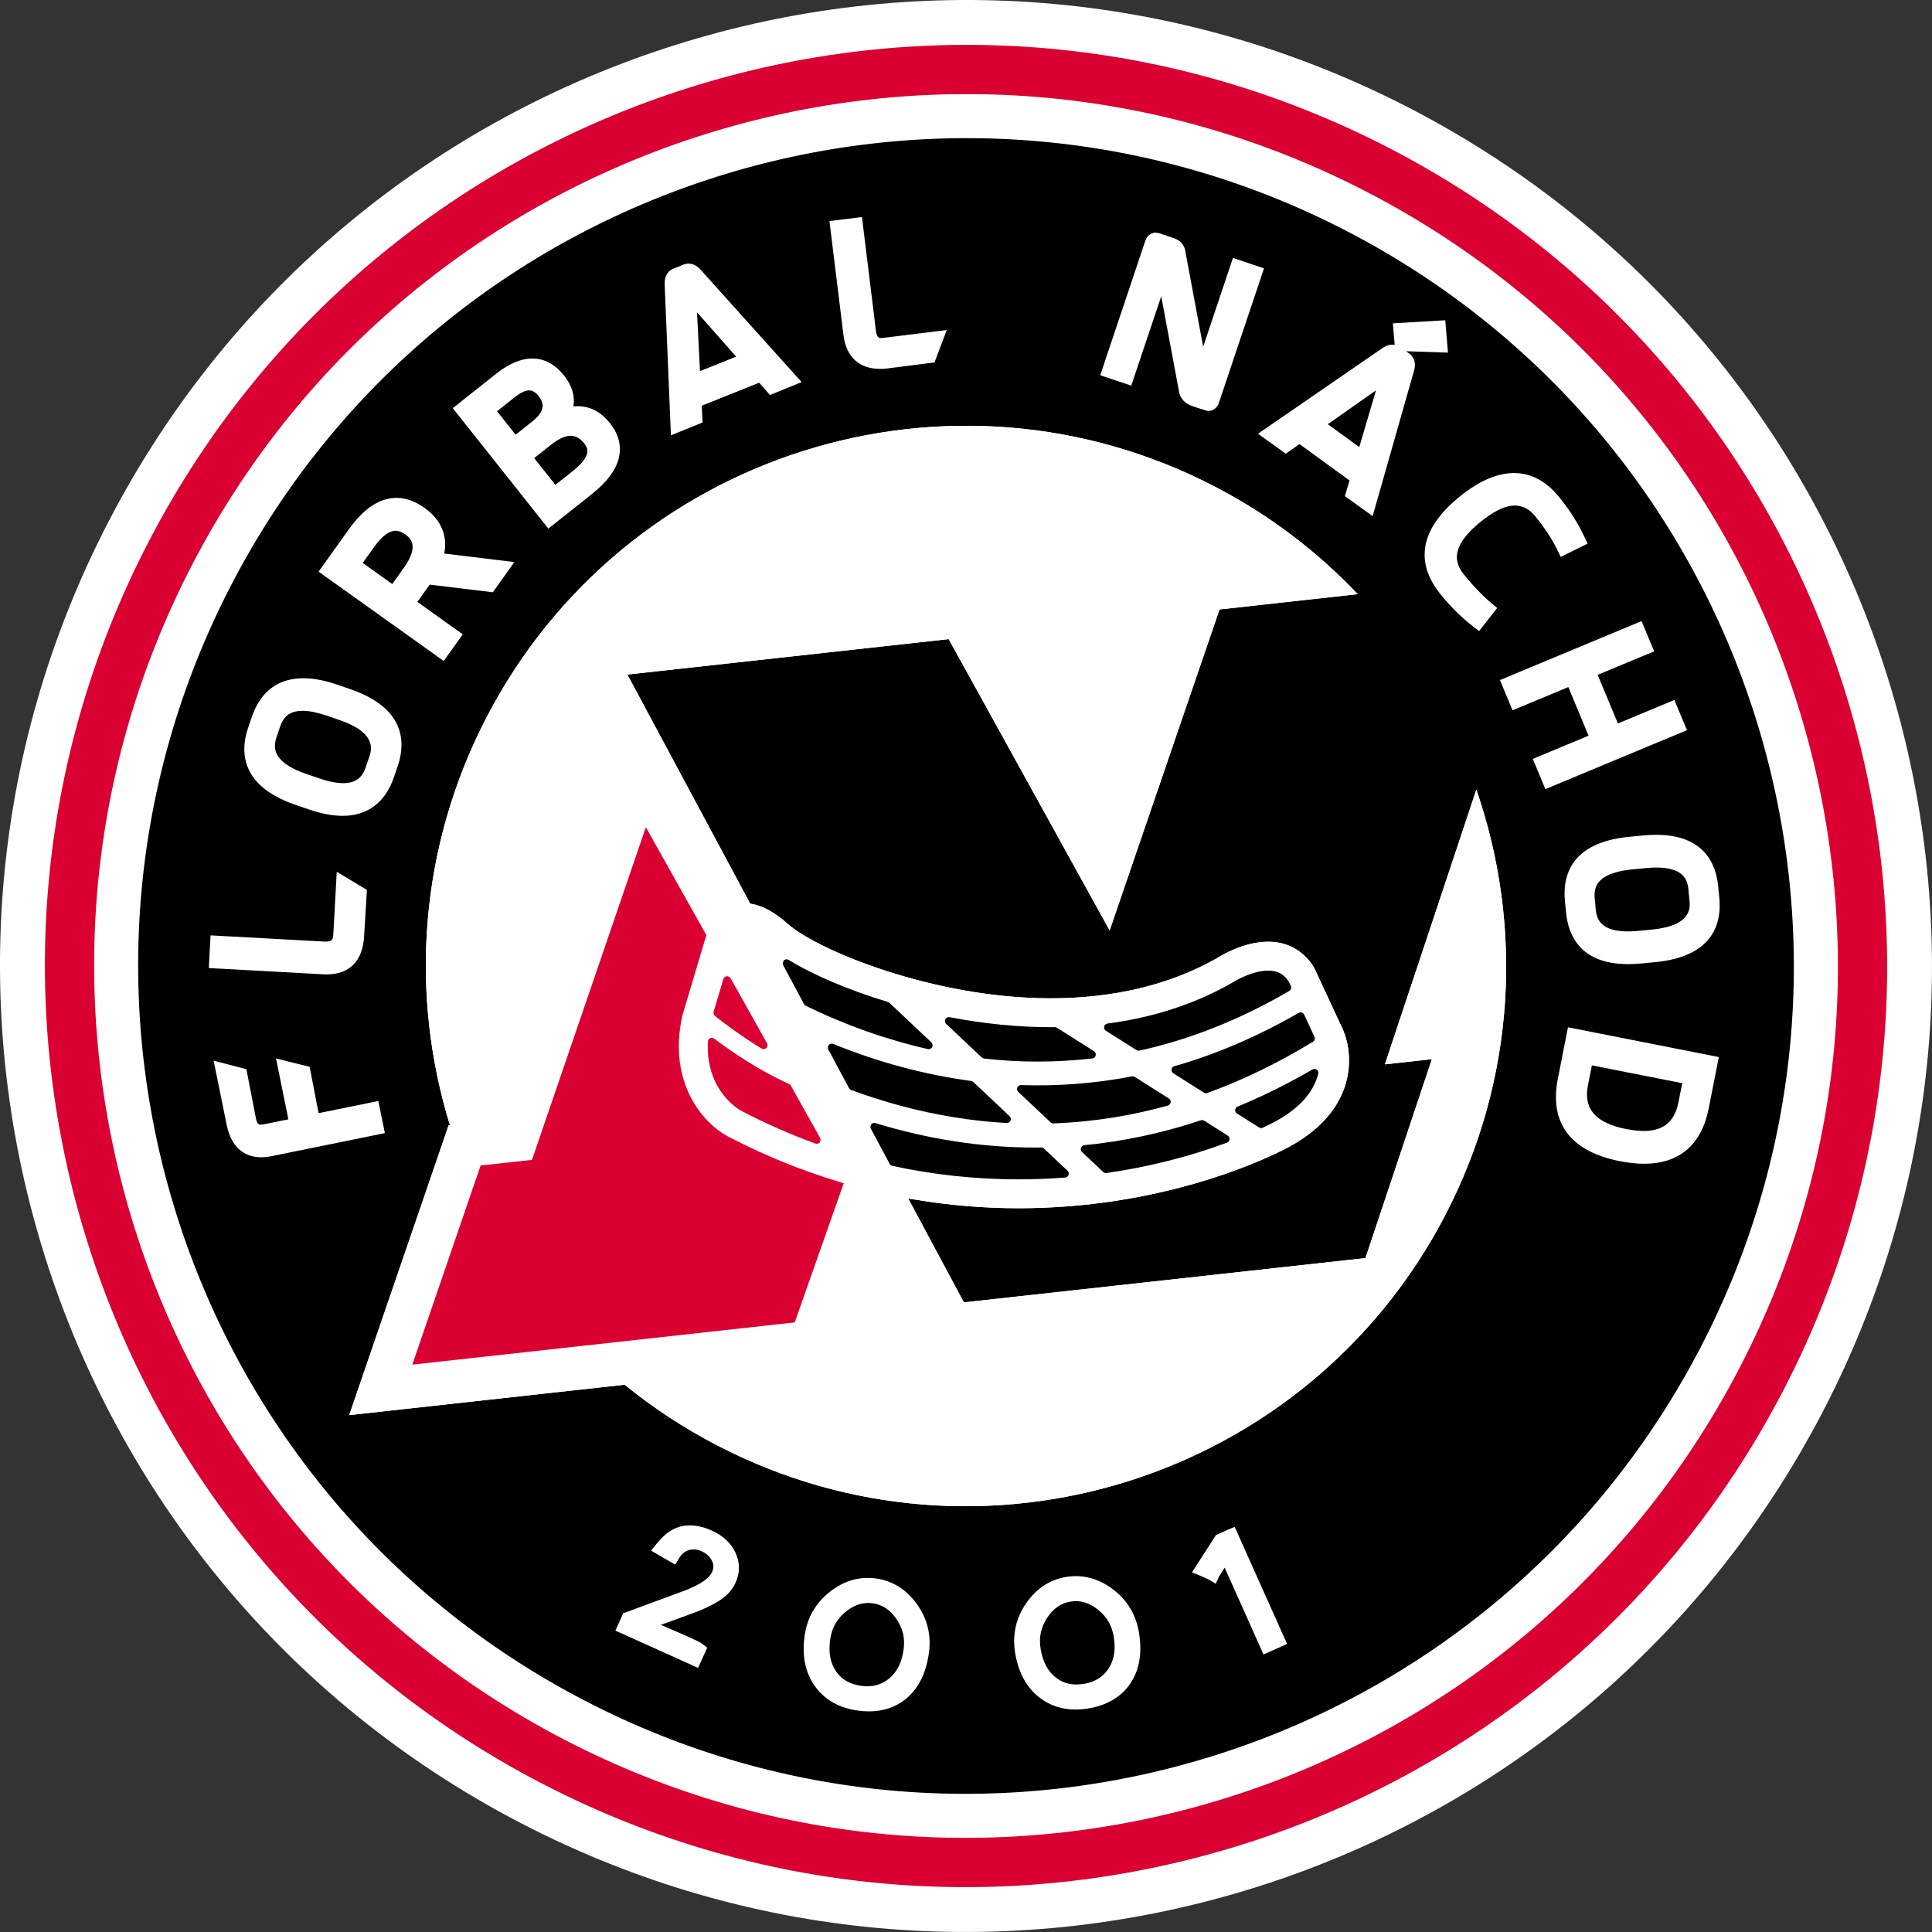 <svg xmlns="http://www.w3.org/2000/svg" id="Vrstva_2" viewBox="0 0 919.9 919.9"><rect x="0" y="0" width="919.9" height="919.9" fill="#333333" stroke="none"/><g id="_1._liga_mu&#x17E;&#x16F;"><path d="M672.13,51.96C446.8-65.21,169.15,22.46,51.97,247.78c-117.19,225.32-29.51,502.97,195.81,620.16,225.32,117.16,502.99,29.5,620.15-195.82,117.18-225.33,29.51-502.98-195.81-620.16Z" style="fill:#fff;"></path><path d="M662.26,70.92C447.41-40.81,182.66,42.77,70.92,257.64c-111.73,214.85-28.13,479.62,186.71,591.35,214.87,111.74,479.62,28.15,591.35-186.72,111.75-214.85,28.15-479.61-186.72-591.35ZM828.2,651.45c-105.78,203.38-356.37,282.49-559.74,176.74C65.09,722.43-14.04,471.82,91.72,268.45,197.48,65.07,448.09-14.05,651.45,91.7c203.37,105.78,282.51,356.38,176.75,559.75Z" style="fill:#db0032;"></path><path d="M641.79,110.31C448.69,9.9,210.74,85.03,110.31,278.12c-100.41,193.1-25.28,431.04,167.82,531.47,193.1,100.41,431.03,25.28,531.47-167.82,100.4-193.09,25.27-431.04-167.81-531.46ZM688.12,578.61c-65.54,126.02-220.81,175.04-346.82,109.5-15.87-8.25-30.51-17.93-43.87-28.79l-131.16,14.48,47.31-137.94.66-.07c-19.24-62.35-14.94-132.01,17.56-194.48,65.52-126.01,220.8-175.05,346.81-109.51,26.03,13.54,48.73,30.95,67.85,51.1l-52.78,5.85-13.02,1.44-52.32,152.83-76.64-138.71-153,16.87,57.43,107.11,1.06,1.98.88.16c5.41,1,11,4.12,17.1,9.55,13.89,12.34,69.06,35.36,125,35.36,30.18,0,56.76-6.38,79.11-19.02,2.05-1.32,12.89-7.92,24.56-7.92,9.35,0,17.12,4.43,21.86,12.39l13,27.92c6.16,12.32,8.44,40.39-26.96,58.42-12.99,6.6-60.51,28.16-126.85,28.16-16.25,0-32.65-1.36-48.71-4.03l-3.76-.62,1.12,2.09,25.4,47.39,191.2-21.09,31.63-94.72-22.38,2.47,31.24-93.82,12.31-36.99c22.26,64.4,19.09,137.43-14.82,202.65Z"></path><path d="M690.64,412.95l-31.24,93.82,22.38-2.47-31.63,94.72-191.2,21.09-25.4-47.39-1.12-2.09,3.76.62c16.06,2.67,32.45,4.03,48.71,4.03,66.34,0,113.86-21.56,126.85-28.16,35.4-18.03,33.13-46.1,26.96-58.42l-13-27.92c-4.74-7.96-12.51-12.39-21.86-12.39-11.67,0-22.51,6.6-24.56,7.92-22.35,12.65-48.93,19.02-79.11,19.02-55.94,0-111.11-23.02-125-35.36-6.11-5.43-11.7-8.55-17.1-9.55l-.88-.16-1.06-1.98-57.43-107.11,153-16.87,76.64,138.71,52.32-152.83,13.02-1.44,52.78-5.85c-19.12-20.15-41.82-37.56-67.85-51.1-126.01-65.54-281.29-16.5-346.81,109.51-32.49,62.47-36.79,132.13-17.56,194.48l-.66.07-47.31,137.94,131.16-14.48c13.36,10.87,28,20.55,43.87,28.79,126.01,65.54,281.28,16.52,346.82-109.5,33.91-65.22,37.08-138.25,14.82-202.65l-12.31,36.99Z" style="fill:#fff;"></path><path d="M541.14,499.99c.3.2.65.29,1,.29.14,0,.27-.02.41-.04,24.2-5.33,48.18-14.89,71.31-28.41.83-.49,1.16-1.54.74-2.41l-.9-1.9c-2.32-3.72-5.38-5.37-9.86-5.37-6.86,0-14.8,4.19-17.22,5.79l-.43.26c-17.29,9.84-37.1,16.29-58.86,19.15-.8.1-1.44.69-1.59,1.46-.18.77.15,1.56.81,1.99l14.58,9.2Z"></path><path d="M573.34,533.61c-.48-.3-1.08-.38-1.6-.19-18.24,6.08-36.9,10.06-55.45,11.85-.74.07-1.36.57-1.6,1.26-.24.7-.05,1.47.49,1.98l10.1,9.52c.35.33.81.51,1.29.51.08,0,.17,0,.26-.02,20.03-2.89,39.35-7.76,57.41-14.47.66-.25,1.13-.86,1.21-1.57.07-.71-.26-1.4-.87-1.77l-11.23-7.1Z"></path><path d="M557.81,509.2c-.11.73.25,1.45.85,1.85l14.55,9.18c.31.19.65.29,1.02.29.21,0,.43-.04.64-.11,16.93-6.15,33.84-14.36,50.26-24.39.82-.5,1.13-1.53.72-2.39l-4.9-10.54c-.21-.48-.63-.84-1.13-1-.49-.16-1.05-.1-1.49.17-19.25,11.14-39.16,19.68-59.17,25.4-.72.2-1.24.81-1.35,1.54Z"></path><path d="M626.99,509.34c-.61-.46-1.41-.51-2.07-.13-11.71,6.79-23.68,12.74-35.65,17.67-.65.27-1.08.88-1.15,1.57-.06.7.27,1.37.87,1.74l10.5,6.63c.31.19.65.29,1.01.29.26,0,.55-.05.81-.19,1.66-.78,3.08-1.48,4.2-2.06,12.31-6.26,19.77-14.2,22.16-23.58.19-.73-.08-1.51-.68-1.96Z"></path><path d="M538.95,512.51c-17.45,3.38-35.47,4.72-52.75,4.15-.77-.08-1.49.43-1.8,1.15-.29.72-.12,1.55.45,2.09l15.38,14.5c.34.33.8.51,1.27.51.02,0,.05,0,.08,0,18.26-.68,36.58-3.54,54.45-8.49.72-.2,1.26-.8,1.37-1.53.1-.74-.23-1.46-.85-1.86l-16.23-10.26c-.41-.26-.89-.35-1.37-.26Z"></path><path d="M442.17,499.55c.67,0,1.32-.37,1.65-.99.39-.74.25-1.67-.36-2.24l-19.94-18.8c-.21-.2-.44-.35-.74-.44-18.56-5.6-35.35-12.72-47.28-20.04-.72-.44-1.65-.35-2.25.23-.13.12-.14.28-.23.42-.34.56-.47,1.23-.14,1.83l8.68,16.22,1.25,2.33c.18.35.47.63.82.8,18.85,9.22,38.4,16.15,58.13,20.63.14.03.26.04.41.04Z"></path><path d="M497.04,546.87c-.35-.34-.83-.49-1.31-.52l-2.86.05c-25.27,0-50.86-3.93-76.03-11.65-.74-.23-1.52.01-2,.6-.16.18-.2.42-.26.64-.16.48-.19.98.06,1.43l8.19,15.29.77,1.45c.27.48.72.83,1.25.95,19.6,4.26,39.8,6.42,60.05,6.42,7.3,0,14.77-.29,22.26-.85.74-.06,1.36-.55,1.62-1.25.25-.7.05-1.47-.49-1.99l-11.23-10.59Z"></path><path d="M467.51,503.54c.3.28.67.46,1.07.49,8.47.95,17.04,1.43,25.47,1.43s17.46-.51,26.06-1.51c.78-.1,1.42-.67,1.61-1.45.16-.77-.17-1.57-.85-2l-17.65-11.16c-.32-.2-.82-.29-1.05-.29l-2.01.03c-15.37,0-31.52-1.6-48.01-4.76-.8-.16-1.64.24-2.02.99-.37.74-.23,1.64.38,2.21l16.98,16Z"></path><path d="M479.42,534.7c.75,0,1.43-.45,1.74-1.14.32-.72.12-1.56-.45-2.1l-17.28-16.29c-.3-.27-.65-.44-1.03-.49-22-2.92-44.08-8.84-65.66-17.62-.72-.3-1.57-.11-2.1.48-.15.16-.18.38-.26.58-.2.5-.27,1.06,0,1.57l8.87,16.54,1,1.88c.22.4.58.71,1,.87,24.39,9.03,49.32,14.33,74.07,15.73.04,0,.06,0,.1,0Z"></path><path d="M399.86,562.82c-18.19-5.46-36.09-12.75-53.19-21.67-10.77-5.52-29.15-24.71-21.74-57.7l11.4-38.24-1.27-2.24-27.55-49.11-54.21,158.4-24.46,2.67-32.53,94.82,182.08-20.1,22.72-64.49.62-1.76-1.88-.57Z" style="fill:#db0032;"></path><path d="M352.99,528.94c11.39,5.95,23.24,11.17,35.24,15.54.22.08.44.12.65.12.54,0,1.06-.22,1.42-.65.15-.17.19-.4.26-.61.18-.5.21-1.04-.05-1.52l-13.97-24.91c-.2-.35-.51-.63-.87-.79-14.14-6.35-27.18-15.25-35.64-21.59-.28-.2-.61-.33-.95-.36-.32-.04-.65.01-.96.16-.62.29-1.03.91-1.07,1.6-1.22,24.1,15.82,32.96,15.94,33.01Z" style="fill:#db0032;"></path><path d="M340.99,484.2c4.22,3.32,12.16,9.3,21.64,15.07.3.18.64.27.97.27.48,0,.94-.18,1.29-.52.62-.59.76-1.53.34-2.27l-17.37-30.99c-.24-.44-.68-.69-1.13-.81-.23-.08-.45-.16-.7-.14-.76.08-1.38.6-1.6,1.32l-4.65,15.59c-.22.74.03,1.53.62,2,.19.14.4.32.6.47Z" style="fill:#db0032;"></path><path d="M338.93,728.77c-6.59-2.97-12.67-3.25-17.71-.92-2.91,1.3-5.7,3.65-8.56,7.18l-2.64,3.28,3.63,2.12c1.49.88,3.08,1.79,4.76,2.76l3.09,1.78,1.83-3.07c1.25-2.11,2.9-3.4,5-3.93,1.88-.45,3.78-.24,5.81.69,2.03.92,3.52,2.22,4.59,4,1.15,1.96,1.24,3.8.27,5.96-.98,2.15-4.19,5.48-13.94,9.07l-28.33,10.46-3.71,8.26,39.37,17.74,4.34-9.63-2.23-1.75c-.7-.54-1.83-1.44-19.85-9.1l13.86-5.06c6.75-2.43,11.68-4.8,15.02-7.2,3.05-2.1,5.29-4.7,6.66-7.74,2.18-4.83,2.18-9.68-.02-14.42-2.1-4.54-5.89-8.06-11.24-10.47Z" style="fill:#fff;"></path><path d="M417.21,751.6c-7.86-1.13-15.35,1.01-22.1,6.33-6.73,5.29-10.76,12.3-11.99,20.84-1.36,9.51.27,17.6,4.84,24.01,4.62,6.47,11.42,10.39,20.23,11.65,1.93.28,3.81.42,5.6.42,6.73,0,12.53-1.94,17.31-5.76,6.01-4.8,9.78-12.14,11.16-21.83,1.24-8.54-.65-16.41-5.62-23.38-5.01-7.02-11.54-11.16-19.44-12.29ZM430.22,785.54c-.89,6.18-3.18,10.68-6.98,13.76-3.76,3.03-8.13,4.11-13.26,3.38-5.33-.77-9.18-2.97-11.81-6.75-2.85-4.06-3.79-9.1-2.88-15.41.79-5.43,3.21-9.73,7.43-13.13,3.47-2.79,6.95-4.15,10.67-4.15.73,0,1.49.05,2.23.16,4.52.65,8.19,3.08,11.2,7.44,3.08,4.44,4.19,9.26,3.4,14.7Z" style="fill:#fff;"></path><path d="M529.91,756.73c-6.86-5.18-14.36-7.17-22.22-5.9-7.86,1.3-14.34,5.56-19.19,12.69-4.82,7.07-6.56,14.97-5.15,23.47,1.55,9.49,5.53,16.71,11.83,21.46,4.86,3.68,10.55,5.54,16.93,5.54,1.86,0,3.86-.17,5.86-.49,9.11-1.49,15.92-5.52,20.26-11.98,4.3-6.38,5.67-14.52,4.08-24.18-1.4-8.51-5.58-15.44-12.4-20.6ZM527.77,794.53c-2.65,4-6.46,6.35-11.63,7.21-5.3.87-9.65-.06-13.3-2.89-3.93-3.03-6.34-7.55-7.37-13.83-.89-5.42.14-10.24,3.14-14.75,2.96-4.44,6.6-6.95,11.12-7.69.85-.14,1.68-.21,2.52-.21,3.58,0,6.99,1.28,10.39,3.94,4.26,3.32,6.77,7.57,7.66,13,1.01,6.17.18,11.15-2.52,15.23Z" style="fill:#fff;"></path><path d="M587.89,726.98l-3.28,1.39c-.12.05-1.68.76-4.66,2.09l-.98.44-11.41,17.73,3.98,1.66c1.37.57,2.76,1.19,4.15,1.87l3.17,1.93,1.53-3.37c.16-.26,1.06-1.69,2.72-4.31l18.5,41.35,11.22-5.02-24.95-55.76Z" style="fill:#fff;"></path><path d="M151.69,530.01l-4.26-22.06-16.01-3.97,5.89,28.97-11.73,2.38c-.47.09-.91.15-1.3.15-.81,0-1.83,0-2.4-2.82l-4.57-23.57-15.59-4.06,6.19,30.47c2.61,12.82,10.4,15.52,16.47,15.52,1.42,0,2.94-.15,4.59-.46l54.28-11.04-3.11-15.29-28.46,5.79Z" style="fill:#fff;"></path><path d="M155.59,463.95c10.82,0,17.13-6.44,17.77-18.15l1.34-22.07-14.36-8.65-1.64,29.93c-.15,2.88-1.19,3.34-3.88,3.33l-54.57-2.98-.84,15.56,54.57,2.99c.56.03,1.1.05,1.62.05Z" style="fill:#fff;"></path><path d="M166.57,328.06l-6.12-2.12c-20.7-7.06-34.74-1.52-40.52,15.34l-1.72,5.07c-2.95,8.61-2.42,16.2,1.58,22.53,3.83,6.09,10.92,10.93,21.05,14.39l6.13,2.1c5.96,2.04,11.41,3.08,16.18,3.08,11.85,0,20.29-6.35,24.41-18.38l1.74-5.07c2.94-8.61,2.4-16.2-1.61-22.55-3.86-6.08-10.94-10.92-21.11-14.39ZM175.82,360.39l-1.75,5.08c-1.75,5.13-5.05,7.42-10.67,7.42h0c-3.15,0-7-.77-11.38-2.27l-6.14-2.1c-6.44-2.2-10.87-4.88-13.15-7.96-2.02-2.73-2.36-5.78-1.05-9.6l1.72-5.08c1.77-5.14,5.06-7.43,10.68-7.43,3.15,0,6.94.76,11.31,2.24l6.15,2.1c18.17,6.22,15.33,14.48,14.28,17.59Z" style="fill:#fff;"></path><path d="M202.01,241.76c-12.22-8.72-24.82-5.28-35.81,10.11l-14.5,20.32,59.57,42.53,9.07-12.69-21.61-15.43,5.87-8.23,30.05,3.63,10.25-14.37-33.38-4.07c1.68-8.67-1.56-16.14-9.5-21.82ZM192.22,270.45l-5.44,7.63-14.08-10.04,5.46-7.64c2.51-3.51,6.3-7.69,10.18-7.69,1.47,0,2.97.57,4.6,1.72,2.12,1.53,7.1,5.08-.71,16.02Z" style="fill:#fff;"></path><path d="M273.01,193.51c.85-4.94-.64-9.92-4.44-14.68-8.26-10.43-19.66-10.94-32.33-.89l-20.66,16.41,45.51,57.35,20.65-16.41c6.99-5.54,11.15-10.96,12.73-16.54,1.67-5.96.3-11.77-4.07-17.27-4.71-5.95-10.59-8.66-17.39-7.97ZM245.51,206.98l-8.85-11.17,8.45-6.71c2.64-2.1,5-3.21,6.86-3.21,1,0,2.55.28,4.42,2.63,1.66,2.09,2.27,3.98,1.88,5.78-.42,2.04-2.13,4.26-5.03,6.55l-7.72,6.13ZM279.4,216.4c-.74,2.27-2.99,4.94-6.48,7.73l-8.48,6.72-10.08-12.71,7.71-6.13c6.99-5.55,11.9-6.17,16.13-.84,1.81,2.28,1.6,4,1.2,5.24Z" style="fill:#fff;"></path><path d="M417.08,157.6l-6.67-54.26-15.48,1.91,6.67,54.24c1.27,10.41,7.46,16.15,17.46,16.15,1.2,0,2.46-.08,3.78-.25l22.11-2.83,5.83-15.41-29.73,3.66c-1.73.21-3.47.92-3.97-3.22Z" style="fill:#fff;"></path><path d="M365.43,163.85l-32.15-35.76c-2.04-2.13-4.08-2.56-5.43-2.56-.84,0-1.67.16-2.47.48l-4.88,1.99c-1.52.61-4.06,2.34-4.04,7.07l2.99,72.21,15.08-6.13-.41-7.97,27.34-10.96,5.16,5.85,15.06-6.14-5.15-5.74-11.11-12.34ZM333.29,176.71l-1.41-27.99,18.63,21.09-17.22,6.9Z" style="fill:#fff;"></path><path d="M587.05,122.82l-14.18,42.29-8.45-45.27c-.21-1.78-1.2-5-5.63-6.49l-3.77-1.27-.08-.38-.11.32-2.91-.97-1.65-.28c-1.11,0-3.79.41-5.05,4.18l-21.35,63.72,14.77,4.94,14.27-42.54,8.4,44.98c.48,3.5,2.72,6.08,6.32,7.28l3.19,1.07.03.08.02-.07,3.98,1.25h.6c.86,0,3.74-.29,4.97-4.02l21.43-63.87-14.79-4.95Z" style="fill:#fff;"></path><path d="M670.93,168.28l-1.69-1.2.3.16,19.89.66-1.28-15.41-24.96,1.46.87,10.21.08.05c-1.45-.27-3.3-.13-5.62,1.34l-59.53,40.97,13.2,9.51,6.54-4.59,23.83,17.33-2.21,7.47,13.22,9.49,2.11-7.42,4.56-15.97,13.15-46.26c.72-2.85,0-4.81-.72-5.96-.43-.7-1.01-1.32-1.72-1.84ZM647.2,212.87l-14.98-10.9,22.94-16.11-7.96,27.01Z" style="fill:#fff;"></path><path d="M702.97,280.38c-1.01-1.09-2.05-2.22-3.08-3.43-.95-1.1-1.91-2.22-2.86-3.4-3.06-3.78-4.01-7.51-2.93-11.36,1.21-4.27,4.85-8.9,10.87-13.74,11.47-9.25,19.78-10.4,26.21-2.42,4.44,5.51,7.91,10.82,10.3,15.78l1.64,3.34,12.79-6.32-1.55-3.3c-2.97-6.34-6.96-12.64-11.82-18.67-12.26-15.21-28.71-15.61-47.36-.55-20.85,16.78-18.98,31.84-12.26,42.51.78,1.22,1.62,2.39,2.47,3.49.11.12.19.26.28.38,4.9,6.07,10.16,11.29,15.68,15.55l2.9,2.24,8.63-10.98-2.76-2.31c-2.33-1.94-4.72-4.25-7.15-6.83Z" style="fill:#fff;"></path><polygon points="797.23 333.28 770.35 344.47 760.71 321.32 787.61 310.13 781.61 295.73 748.78 309.4 744.19 311.31 714.19 323.8 720.18 338.2 737.63 330.94 742.23 329.02 746.75 327.14 756.38 350.29 731.68 360.57 729.84 361.35 730.71 363.48 735.81 375.74 803.23 347.66 797.23 333.28" style="fill:#fff;"></polygon><path d="M782.25,397.81l-6.44.62c-10.7,1.02-18.74,4.1-23.89,9.11-5.39,5.25-7.64,12.51-6.78,21.57l.52,5.34c1.07,11.22,7.08,24.61,29.57,24.61,2.01,0,4.13-.1,6.35-.32l6.47-.62c10.66-1.02,18.67-4.08,23.8-9.11,5.36-5.24,7.64-12.49,6.78-21.56l-.53-5.35c-1.05-11.23-7.06-24.61-29.52-24.61-2.01,0-4.1.1-6.32.32ZM803.91,423.47l.53,5.34c.3,3.28,1.13,11.96-17.9,13.8l-6.45.62c-1.73.17-3.38.25-4.92.25-12.72,0-14.89-5.55-15.36-10.38l-.5-5.35c-.4-4.02.66-6.91,3.26-9.1,2.95-2.46,7.9-4.05,14.69-4.7l6.47-.62c1.73-.17,3.35-.26,4.88-.26,12.68,0,14.85,5.56,15.3,10.4Z" style="fill:#fff;"></path><path d="M741.75,513.63c-2.09,10.54-.57,19.28,4.51,25.96,4.99,6.53,13.39,11,24.99,13.28,4.14.83,8.08,1.24,11.65,1.24,16.66,0,27.27-9.09,30.67-26.3l4.83-24.5-71.83-14.18-4.82,24.51ZM756.14,516.48l1.82-9.21,43.02,8.48-1.83,9.21c-2.31,11.65-10.31,15.5-24.87,12.62-19.24-3.8-19.56-13.86-18.14-21.1Z" style="fill:#fff;"></path></g></svg>